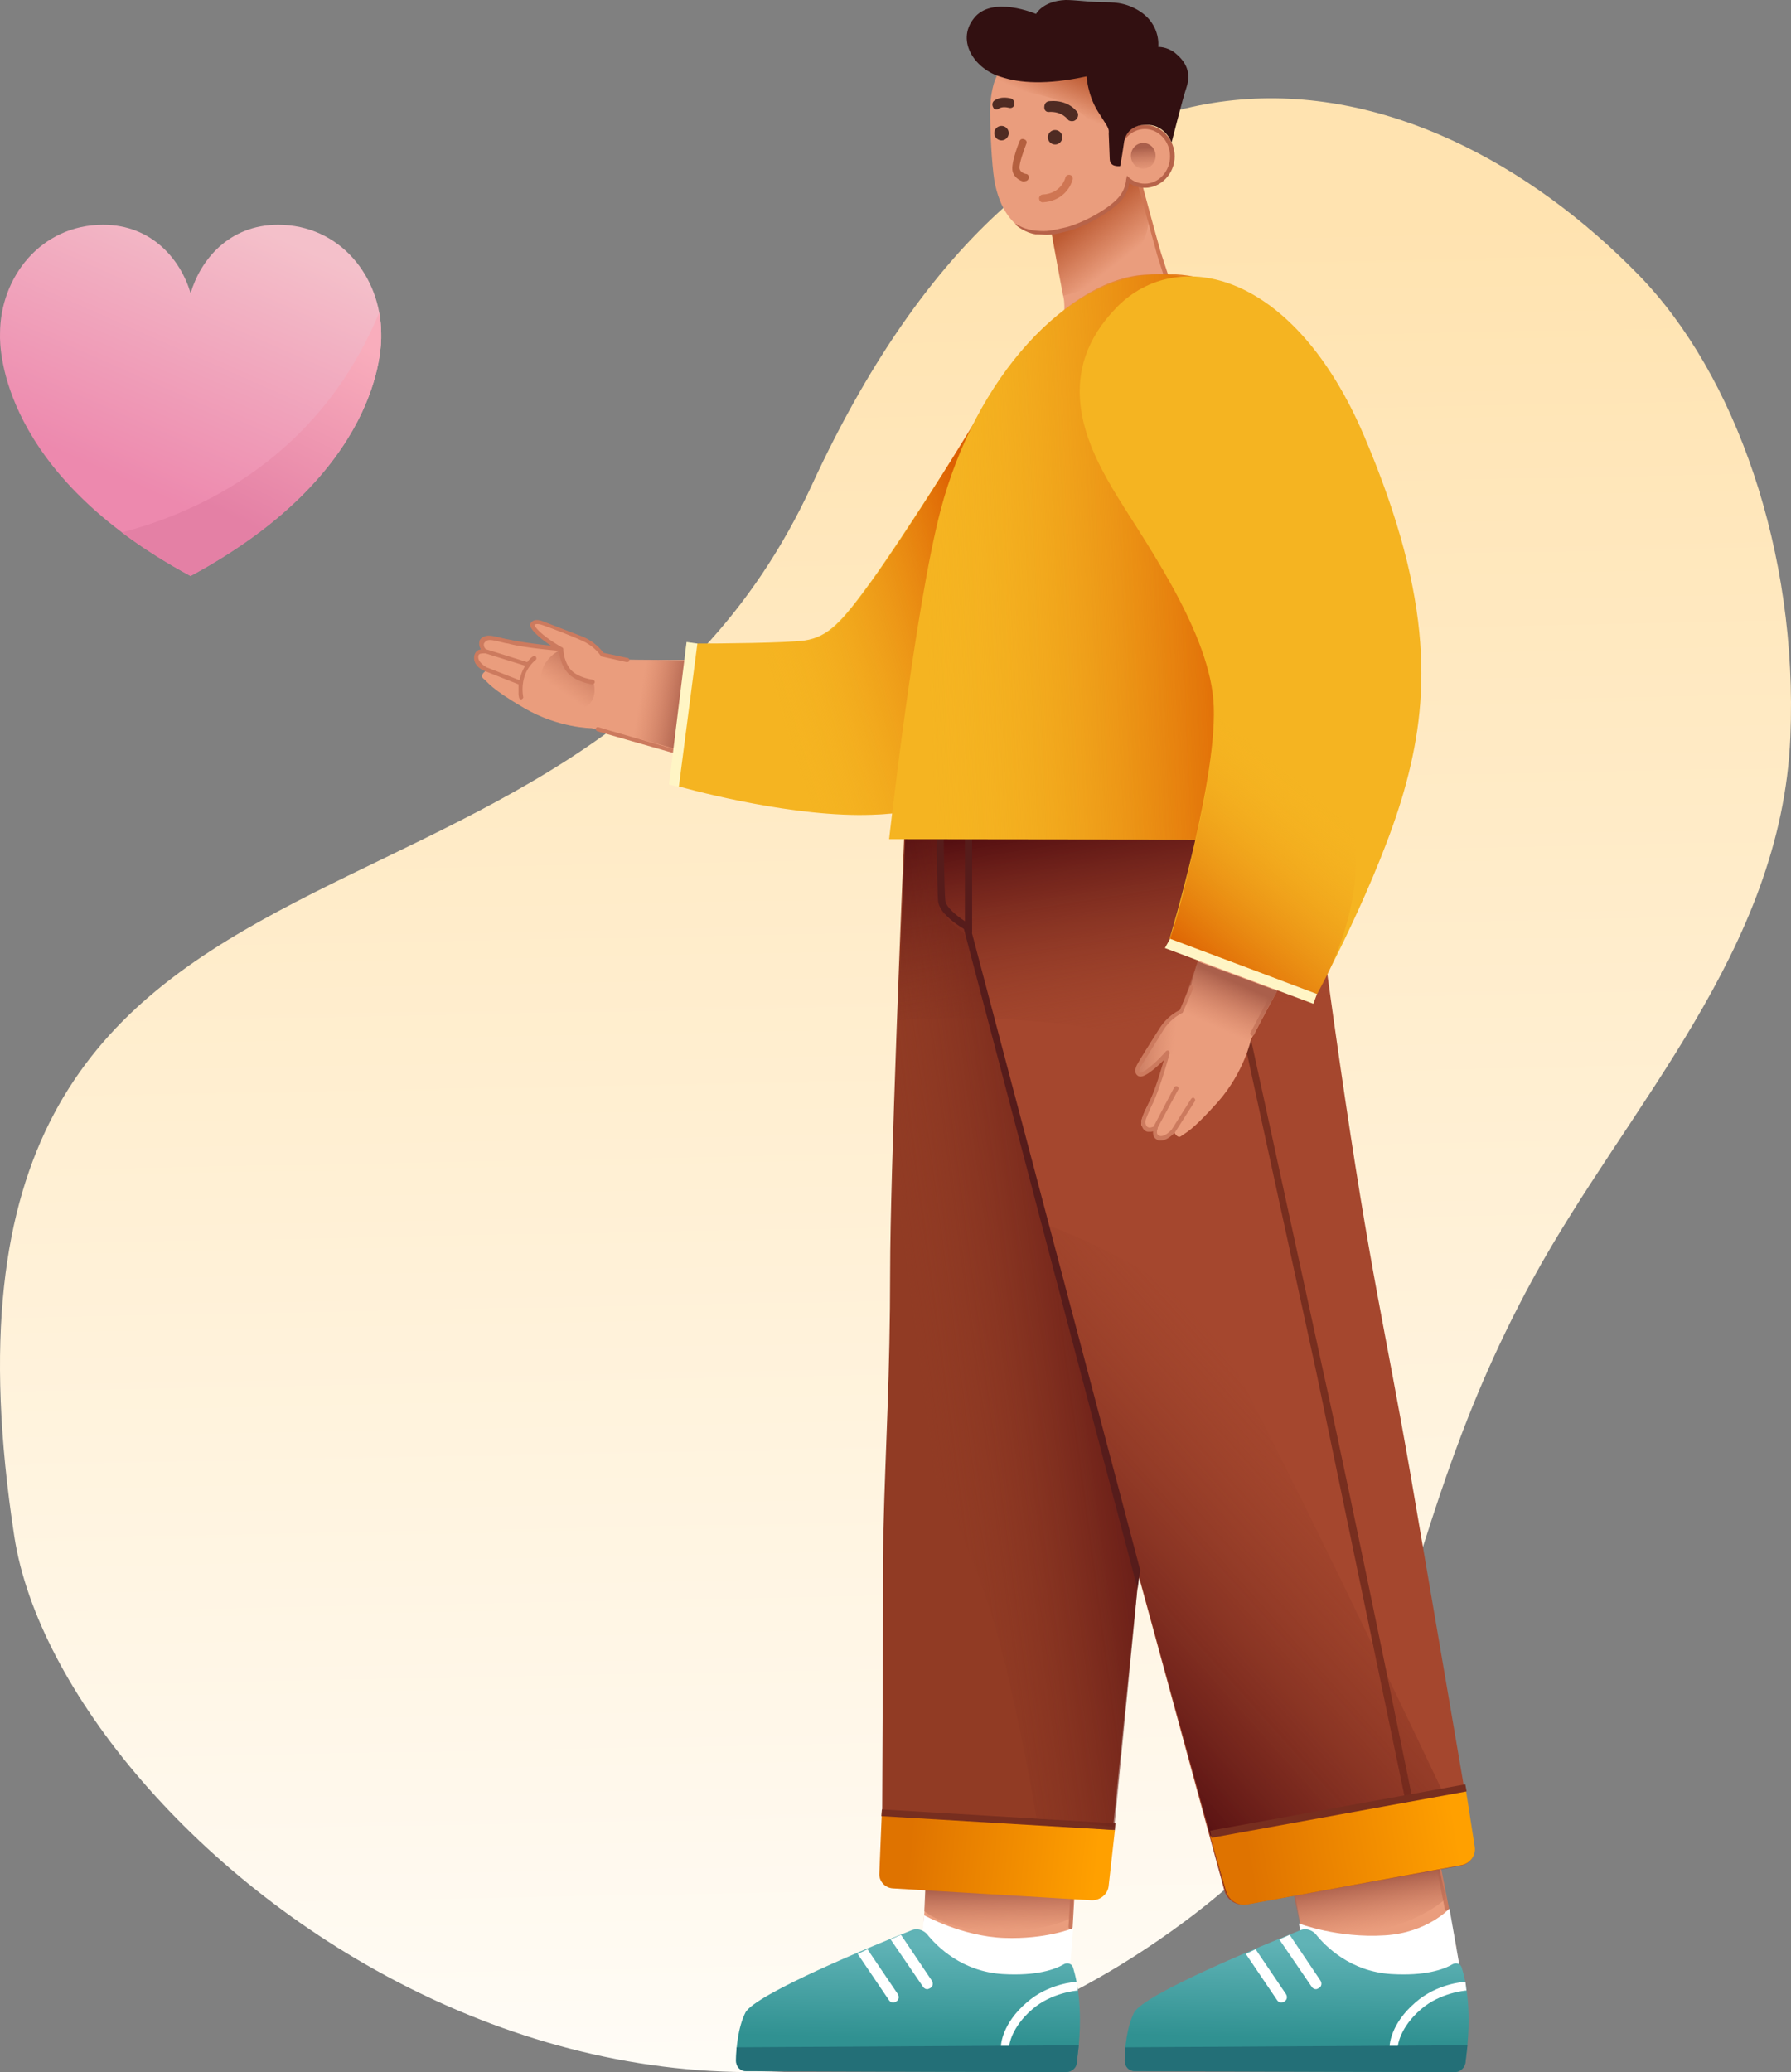 <svg width="510" height="590" viewBox="0 0 510 590" fill="none" xmlns="http://www.w3.org/2000/svg"><rect x="0" y="0" width="510" height="590" fill="#808080" stroke="none"/><path d="M4.08 437.497C17.443 524.359 185.593 659.804 337.235 547.2c70.527-52.374 54.131-100.322 99.235-183 26.884-49.277 70.813-93.433 73.348-154.388 2.198-52.616-15.646-103.268-43.23-131.547-62.035-63.599-166.776-88.963-235.405 59.836C162.553 286.9-30.358 213.468 4.081 437.497z" fill="url(#a)"/><path d="M323.495 49.522l11.009 36.003 3.229 8.376s-4.697 6.025-15.852 8.376c-7.633 1.616-12.771 1.763-16.147 1.469-2.789-.294-6.165-.882-4.403-6.025 2.495-7.641 1.614-12.49 1.614-12.49l-3.963-21.602 24.513-14.107z" fill="#EA9D7D"/><path d="M325.257 69.066c-3.67 5.584-10.128 10.287-13.798 12.05-5.137 2.498-8.807 3.086-8.807 3.086l-3.229-17.928 24.219-16.752 1.321 2.498 1.028 4.115c0 .147 2.642 7.641-.734 12.931z" fill="url(#b)"/><path d="M336.999 94.194h.147a.806.806 0 0 0 .44-.734l-6.899-21.161c-1.322-4.409-5.285-19.25-5.285-19.25a.809.809 0 0 0-.734-.441.809.809 0 0 0-.441.735l5.285 19.25c1.175 3.968 6.9 21.014 6.9 21.014 0 .44.293.587.587.587z" fill="#CF7653"/><path d="M287.826 14.254s-4.256 6.906-4.99 10.14c-.734 2.791-.881 5.583-.881 7.2 0 6.172.44 14.842 1.174 19.691 1.468 8.376 5.431 13.372 10.128 14.842 4.698 1.47 13.211-1.617 18.936-4.556 4.844-2.498 7.633-5.143 8.366-8.229.734-3.233 2.202-7.347 2.202-7.347l-.293-9.552-11.303-24.1-23.339 1.91z" fill="#EA9D7D"/><path d="M316.89 40.852s-8.514-9.552-13.945-11.61c-10.422-4.26-20.55-3.82-20.55-3.82l1.615-5.143 25.981-1.323 10.275 15.87-3.376 6.026z" fill="url(#c)"/><path d="M325.99 52.755c-4.296 0-7.779-3.75-7.779-8.376 0-4.626 3.483-8.376 7.779-8.376 4.297 0 7.78 3.75 7.78 8.376 0 4.626-3.483 8.376-7.78 8.376z" fill="#EA9D7D"/><path d="M325.99 53.49c4.697 0 8.513-4.116 8.513-8.965 0-4.85-3.816-8.964-8.513-8.964s-8.514 4.115-8.514 8.964c0 4.85 3.817 8.964 8.514 8.964zm0-16.753c3.963 0 7.192 3.527 7.192 7.788 0 4.262-3.229 7.788-7.192 7.788s-7.193-3.526-7.193-7.788c0-4.261 3.23-7.788 7.193-7.788z" fill="#B76349"/><path d="M325.55 48.053c-1.946 0-3.524-1.645-3.524-3.674 0-2.03 1.578-3.674 3.524-3.674 1.945 0 3.523 1.645 3.523 3.674s-1.578 3.674-3.523 3.674z" fill="url(#d)"/><path d="M317.478 39.089l2.494 2.204L321 49.522l-.441 2.351s-3.522-1.91-3.815-5.73c-.294-3.822.734-7.054.734-7.054z" fill="#EA9D7D"/><path d="M298.101 66.861c1.615 0 2.936-.294 5.872-1.028 4.697-1.176 11.302-4.85 14.678-8.082 3.229-3.233 2.936-6.32 2.936-6.466 0-.294 0-.735-.294-.735-.293 0-.44.294-.587.588-.147.588-.147 3.086-2.789 5.73-3.082 3.087-9.688 6.614-14.091 7.79-4.551 1.028-5.431 1.322-8.807 1.028-3.23-.294-5.138-1.617-5.138-1.617-.44-.294-.88-.44-.587 0 .294.294 2.642 2.205 5.578 2.645 1.468 0 2.348.147 3.229.147z" fill="#B76349"/><path d="M300.45 41.146a2.056 2.056 0 0 1-2.054-2.057c0-1.137.92-2.058 2.054-2.058 1.135 0 2.055.921 2.055 2.058 0 1.136-.92 2.057-2.055 2.057zM285.185 39.97a2.056 2.056 0 0 1-2.055-2.058c0-1.136.92-2.057 2.055-2.057 1.134 0 2.054.921 2.054 2.057s-.92 2.058-2.054 2.058z" fill="#4F2B23"/><path d="M291.936 51.579c.441 0 .881-.294 1.028-.882.147-.588-.294-1.175-.881-1.175 0 0-1.615-.294-1.761-1.617-.147-1.322 1.174-4.996 1.908-6.906.293-.588 0-1.176-.587-1.323-.587-.294-1.175 0-1.321.588-.294.588-2.202 5.584-2.055 7.935.147 2.204 2.201 3.38 3.376 3.527.146-.147.293-.147.293-.147z" fill="#B4603F"/><path d="M309.404 21.748s.293 5.29 3.229 9.993c2.936 4.702 3.229 4.702 3.083 6.319l.293 7.347c.147 2.058 2.202 1.91 2.936 1.91.147 0 1.174-7.053 1.174-7.053s.587-5.143 7.046-4.702c4.697.294 6.458 4.996 6.458 4.996s3.23-12.785 4.257-15.724c1.615-4.996-1.027-7.935-3.376-9.845-2.349-1.764-4.697-1.617-4.697-1.617s1.027-7.347-7.046-11.168C318.798.294 315.569.734 312.34.588 309.11.44 306.028 0 303.386 0c-6.459.294-8.367 3.968-8.367 3.968S282.395-1.47 277.258 5.29c-5.138 6.613.587 14.548 7.78 16.605 5.284 1.764 12.917 2.352 24.366-.146z" fill="#321011"/><path d="M296.926 57.604c5.578-.294 7.927-4.261 8.514-6.465.147-.588-.147-1.176-.734-1.323-.587-.147-1.174.147-1.321.735 0 .147-1.175 4.555-6.459 4.85-.588 0-1.028.587-1.028 1.028 0 .734.44 1.175 1.028 1.175z" fill="#CF7653"/><path d="M306.174 34.24c.881-.588 1.028-1.764.587-2.352-.146-.147-2.495-3.527-7.779-3.086-.587 0-1.615.294-1.615 1.764 0 .881.587 1.322 1.175 1.322 3.963-.294 5.577 2.204 5.724 2.351.441.294 1.321.441 1.908 0zm-22.458-3.087c.147 0 .441 0 .587-.146 1.175-.882 2.936-.294 3.083-.294.587.146 1.174-.147 1.321-.588.44-1.176-.294-1.91-.734-2.058-.147 0-2.789-.881-4.844.588-.44.294-.881 1.176-.147 2.204 0 .147.441.294.734.294z" fill="#4F2B23"/><path d="M304.56 560.758l2.202-41.293h-41.687l-3.817 51.873 43.302-10.58z" fill="#EA9D7D"/><path d="M305.001 549.296c.294 0 .44-.294.44-.588l1.467-25.275c0-.294-.293-.588-.587-.588-.293 0-.586.294-.586.588l-1.467 25.275c0 .294.293.588.733.588z" fill="#CC7A5E"/><path d="M287.24 549.884c-16.587.734-24.073-5.731-24.073-5.731l1.027-20.279 41.981.587-.734 21.308c-.147.294-6.165 3.674-18.201 4.115z" fill="url(#e)"/><path d="M305.587 549.002s-7.633 3.232-19.669 2.792c-12.037-.441-22.752-6.466-22.752-6.466l-1.761 16.605s4.403 5.731 23.485 5.584c20.11-.147 19.816-7.053 19.816-7.053l.881-11.462z" fill="#fff"/><path d="M303.532 590l-91.153-.294c-1.615 0-2.789-1.322-2.789-2.939 0-3.526.587-9.551 2.642-13.666 2.642-5.29 37.43-19.544 47.412-23.512 1.467-.587 3.082-.147 4.256 1.029 2.936 3.674 9.982 10.727 21.578 11.462 9.687.588 14.972-1.323 17.467-2.792 1.028-.588 2.349-.147 2.642 1.029 1.175 3.82 3.083 12.784 1.028 26.744-.147 1.764-1.468 2.939-3.083 2.939z" fill="url(#f)"/><path d="M303.532 590l-91.153-.294c-1.615 0-2.789-1.322-2.789-2.939l.146-3.82 97.466-.588-.587 5.143c-.147 1.323-1.468 2.498-3.083 2.498z" fill="#236F77"/><path d="M287.386 582.506s.44-5.143 6.605-10.433c5.431-4.702 12.624-5.29 12.77-5.29h.147l-.293-2.498c-.294 0-8.074.441-14.239 5.878-7.045 6.025-7.339 12.049-7.339 12.343h2.349zM247.02 555.027l8.66 12.784c.441.735.294 1.617-.44 2.058-.147.147-.44.147-.587.294-.587.147-1.175-.147-1.468-.588l-8.954-13.226 2.789-1.322zm9.541-4.115l8.807 13.079c.44.735.294 1.616-.44 2.057-.147.147-.441.147-.587.294-.588.147-1.175-.147-1.468-.588l-9.248-13.519 2.936-1.323z" fill="#fff"/><path d="M414.795 555.026l-8.22-40.411-40.365 10.434 9.1 51.138 39.485-21.161z" fill="#EA9D7D"/><path d="M412.3 543.858c.155-.162.257-.366.294-.587l-4.844-24.688c-.147-.294-.44-.588-.734-.441-.293 0-.587.441-.44.735l4.844 24.688c.146.293.44.587.733.44l.147-.147z" fill="#CC7A5E"/><path d="M395.272 549.002c-15.999 4.849-24.806.441-24.806.441l-4.11-19.985 40.806-9.846 4.55 20.867c.147.147-4.99 4.996-16.44 8.523z" fill="url(#g)"/><path d="M412.74 543.417s-6.312 6.907-18.348 7.642c-13.504.881-24.513-3.38-24.513-3.38l3.229 19.25s5.725 4.556 24.073-.441l18.788-4.702-3.229-18.369z" fill="#fff"/><path d="M414.208 590l-91.153-.294c-1.615 0-2.789-1.322-2.789-2.939 0-3.526.587-9.551 2.642-13.666 2.642-5.29 37.43-19.544 47.412-23.512 1.468-.587 3.082-.147 4.257 1.029 2.935 3.674 9.981 10.727 21.577 11.462 9.688.588 14.972-1.323 17.467-2.792 1.028-.588 2.349-.147 2.642 1.029 1.175 3.82 3.083 12.784 1.028 26.744-.294 1.764-1.468 2.939-3.083 2.939z" fill="url(#h)"/><path d="M414.208 590l-91.153-.294c-1.615 0-2.789-1.322-2.789-2.939l.147-3.82 97.465-.588-.587 5.143c-.294 1.323-1.468 2.498-3.083 2.498z" fill="#236F77"/><path d="M398.062 582.506s.44-5.143 6.605-10.433c5.431-4.702 12.623-5.29 12.77-5.29h.147l-.294-2.498c-.293 0-8.073.441-14.238 5.878-7.045 6.025-7.339 12.049-7.339 12.343h2.349zM357.549 555.027l8.66 12.784c.441.735.294 1.617-.44 2.058-.147.147-.44.147-.587.294-.587.147-1.175-.147-1.468-.588l-8.954-13.226 2.789-1.322zm9.688-4.115l8.807 13.079c.44.735.293 1.616-.441 2.057-.146.147-.44.147-.587.294-.587.147-1.174-.147-1.468-.588l-9.247-13.519 2.936-1.323z" fill="#fff"/><path d="M253.478 361.641c0-26.597 3.376-109.183 4.11-126.376h88.218L315.715 532.69c-.293 2.498-2.495 4.408-4.99 4.262l-59.595-3.527.44-98.015c.587-23.806 1.908-43.644 1.908-73.769z" fill="#913B24"/><path d="M371.787 235.265c1.615 7.201 4.844 33.505 9.688 67.009 8.954 61.718 12.477 73.327 20.256 118l18.055 105.509c.44 2.499-1.174 4.997-3.817 5.437l-61.062 11.022c-2.936.44-5.578-1.176-6.312-4.115l-34.494-126.67c-7.046-24.1-39.045-145.333-39.045-145.333s-6.899-4.408-7.046-8.963l-.881-21.749 104.658-.147z" fill="#A5472E"/><path d="M404.08 531.367l1.908-.44c-.147-1.029-21.577-106.391-29.21-140.484l-33.76-155.178-1.909.441 33.761 155.178 29.21 140.483z" fill="#772E1F"/><path d="M348.889 538.127L296.78 348.269s36.403 12.785 48.586 30.566c10.569 15.576 60.329 120.498 72.365 145.92 1.321 2.792-.293 6.025-3.376 6.613l-59.007 10.727c-2.936.588-5.725-1.176-6.459-3.968z" fill="url(#i)"/><path d="M300.156 291.252c-22.458-2.351-44.476-.734-44.476-.734l2.202-55.106h113.465l12.036 75.238s-55.778-16.605-83.227-19.398z" fill="url(#j)"/><path d="M344.632 522.845l4.403 15.429c.734 2.792 3.523 4.556 6.312 3.968l60.769-11.168c2.495-.441 4.257-2.792 3.816-5.29l-2.495-16.018-72.805 13.079z" fill="url(#k)"/><path d="M417.625 510.081l-.368-2.024-72.644 13.201.367 2.025 72.645-13.202z" fill="#772E1F"/><path d="M251.13 515.497l-.734 17.928c-.147 2.204 1.614 4.114 3.816 4.261l56.512 3.38c2.496.147 4.844-1.763 4.991-4.261l1.762-15.724-66.347-5.584z" fill="url(#l)"/><path d="M317.477 521.081l.147-1.91-66.494-3.968-.147 1.911 66.494 3.967z" fill="#772E1F"/><path d="M295.165 517.701s-4.697-28.508-11.009-51.873c-8.807-32.329-30.825-69.801-30.825-69.801l2.643-117.853 1.908-42.321 10.275.588-.587 20.425.734 3.233 7.045 5.291 2.202 9.551 46.384 177.074-6.605 68.184-22.165-2.498z" fill="url(#m)"/><path d="M276.817 265.684v-30.565l-10.129.147v1.028c0 .735.147 16.605.44 20.279.441 4.115 7.341 7.935 8.075 8.376l1.614.735zm-2.055-28.508v25.128c-2.495-1.616-5.432-4.114-5.578-5.878-.294-3.086-.441-15.429-.441-18.956l6.019-.294z" fill="#561C1B"/><path d="M323.936 452.456l.733-5.437-48.439-183.392-1.908.294 49.614 188.535z" fill="#561C1B"/><path d="M274.763 229.093c-10.569 3.674-23.926.882-44.476-4.114-20.403-4.997-61.797-17.634-61.797-17.634s-9.394 0-19.228-5.731c-9.835-5.731-10.275-7.348-11.596-8.376-1.322-1.029.88-2.352.88-2.352s-3.082-1.616-2.789-3.526c.294-1.911 2.055-1.911 2.055-1.911s-.44-2.351.147-3.379c.587-1.029 5.284-.441 8.22.734 2.936 1.176 11.009 1.764 12.477 1.911 1.468.294-2.789-2.205-4.844-3.527-2.055-1.47-3.67-5.143.587-3.527 4.257 1.763 9.394 3.233 10.422 3.821 1.174.588 3.669 2.351 5.578 3.673l1.761 1.323s1.321 1.176 6.018 1.323c4.697.147 52.696.293 59.889-.147 9.247-.735 45.796 38.206 36.696 41.439z" fill="#EA9D7D"/><path d="M169.665 207.638c0 .294.146.441.44.588.587.147 57.833 16.752 76.769 21.161 16.733 3.967 26.861 1.175 32.733-1.617 3.816-1.91 6.018-3.379 6.165-3.673.293-.294.146-.588-.147-.882-.294-.294-.587-.147-.881.147 0 0-2.936 2.204-8.66 4.555-9.688 3.674-21.137 2.352-28.917.441-18.935-4.555-76.181-21.014-76.768-21.307-.294-.147-.734.147-.734.44-.147 0-.147 0 0 .147z" fill="#CC7A5E"/><path d="M168.93 194.119s1.762 5.144-2.495 7.348c-3.963 2.057-7.926.147-9.835-1.323-3.082-2.351-3.229-8.523-1.321-11.315 2.202-3.233 4.404-3.673 4.404-3.673s.44 4.702 2.936 6.759c2.788 1.764 6.311 2.204 6.311 2.204z" fill="url(#n)"/><path d="M280.927 115.355s-23.632 37.472-33.026 50.404c-8.22 11.315-12.037 15.576-18.789 16.605-5.431.734-24.219.881-31.265.881-2.202 0-2.349-.147-2.495 1.323l-3.67 37.619c-.147 1.469.294 1.469 2.202 1.91 8.66 2.351 37.577 9.552 58.567 7.642 23.926-2.058 33.173-7.348 41.687-23.659 11.889-22.043-13.211-92.725-13.211-92.725z" fill="#F5B421"/><path d="M218.543 182.951l-9.1 44.82s33.173 6.319 48.586 3.38c10.862-2.058 31.558-4.556 31.412-19.839-.294-31.006-5.431-101.835-5.431-101.835s-36.99 62.159-47.265 69.948c-7.046 5.437-18.202 3.526-18.202 3.526z" fill="url(#o)"/><path d="M180.673 189.858c-3.376 14.401-4.99 18.662-4.99 18.662l17.027 4.85 2.495-25.276s-7.486 0-9.835-.293c-1.614.293-4.403.293-4.697 2.057z" fill="url(#p)"/><path d="M375.75 239.085l-23.192-132.254c-4.11-16.017-3.669-28.949-23.338-28.655-25.688.588-51.522 29.684-61.356 67.009-7.34 27.92-14.679 93.754-14.679 93.754l122.565.146z" fill="#F5B421"/><path d="M375.75 239.086l-23.192-132.254c-4.11-16.018 4.11-30.419-25.54-28.655-21.724.44-48.88 28.655-58.861 65.98-7.339 27.92-15.119 94.782-15.119 94.782l122.712.147z" fill="url(#q)"/><path d="M195.498 182.804l-4.991 40.558 2.789.735 5.285-40.852-3.083-.441z" fill="#FFF5C5"/><path d="M393.805 208.227c1.468 11.168.881 11.462-7.926 30.565-8.954 19.103-29.651 57.163-29.651 57.163s-1.908 9.258-9.394 17.781c-7.633 8.523-9.101 8.67-10.422 9.699-1.174 1.028-2.202-1.323-2.202-1.323s-2.202 2.645-4.11 1.91c-1.761-.734-1.027-2.792-1.027-2.792s-2.789.294-3.817-.587c-1.027-.735.881-4.997 2.642-7.642 1.762-2.645 3.523-10.58 4.11-12.05.588-1.469-2.642 2.205-4.55 3.968s-4.991 1.323-2.495-2.498c2.495-3.821 4.257-7.348 4.99-8.376.734-1.029 2.936-3.233 4.698-4.703l1.614-1.469s1.468-1.029 2.496-5.731c.293-1.029.733-3.674 2.495-8.67 5.284-14.548 8.367-44.379 9.247-49.963 1.468-8.964 41.981-24.834 43.302-15.282z" fill="#EA9D7D"/><path d="M356.522 294.927c.293 0 .587-.147.587-.294l36.109-71.123c7.192-15.577 6.605-26.157 4.844-32.329-1.174-4.262-2.202-6.613-2.349-6.907-.146-.294-.587-.294-.88 0-.294.147-.294.588 0 .882 0 0 1.614 3.38 2.642 9.405 1.761 10.139-1.908 21.16-5.285 28.508-8.22 17.634-35.815 70.535-36.109 70.976-.146.294 0 .588.294.735 0 .147.147.147.147.147z" fill="#CC7A5E"/><path d="M349.916 212.635c1.028 2.204 1.321 9.405-.146 16.311-1.028 4.703-4.991 27.039-7.78 40.999-1.321 6.613-3.083 11.315-3.083 11.315l-2.348 7.788s-.294-1.028-3.229 1.323c-2.936 2.351-8.074 11.021-9.248 12.931-1.174 1.911-.587 2.205-.147 2.645.441.441 1.468.147 2.349-.44.881-.588 6.312-5.584 6.312-5.584s4.256 1.616 7.045-1.176c2.936-2.792 4.257-7.201 4.257-7.201s31.999-51.138 28.183-74.503c-3.67-21.895-23.045-6.612-22.165-4.408z" fill="url(#r)"/><path d="M363.714 282.142l-8.66 15.87-18.936-10.286 4.991-13.96 22.605 8.376z" fill="url(#s)"/><path d="M318.064 87.434c17.174-17.487 50.347-10.434 70.457 36.884 20.109 47.318 18.495 75.385 11.302 100.807-7.192 25.422-24.807 57.898-24.807 57.898l-41.98-15.724s14.238-47.17 12.477-68.037c-1.762-21.014-20.991-47.024-28.77-60.249-7.78-13.225-16.881-33.064 1.321-51.58z" fill="#F5B421"/><path d="M333.183 267.3l41.834 15.723s14.678-23.512 10.275-47.317c-2.643-14.107-13.505-33.799-12.624-45.261.881-11.462-29.65-4.261-29.65-4.261s6.752 11.609-1.468 48.199c-2.496 10.874-4.844 22.189-8.367 32.917z" fill="url(#t)"/><path d="M375.017 283.024L333.183 267.3l-1.468 2.645 42.274 15.871 1.028-2.792z" fill="#FFF5C5"/><path d="M323.789 303.156c.88-1.617 4.11-6.76 6.458-10.434 2.202-3.38 4.844-4.702 5.725-5.143l2.789-6.613c0-.294.44-.441.734-.294.293 0 .44.441.293.735l-2.936 6.76c0 .147-.146.294-.293.294.147 0-3.083 1.322-5.284 4.849l-6.459 10.433c-.587 1.176-.44 1.47-.293 1.764.587 0 3.229-1.323 7.486-6.172.146-.147.44-.294.733-.147.294.147.294.441.294.735s-2.642 9.698-4.697 14.107l-.44.881c-1.762 3.968-1.909 4.262-1.615 5.291.147.44.293.587.587.734.44.294 1.174 0 1.615-.147l5.871-11.168c.147-.294.587-.441.881-.294.293.147.44.588.293.882l-5.871 10.874v.294a2.283 2.283 0 0 0-.147 1.47c.147.294.441.441.734.587 1.321.294 2.789-1.175 3.376-1.763l5.578-8.817c.294-.294.587-.441.881-.147a.693.693 0 0 1 .146.882l-5.724 8.964c-.147 0-2.055 2.351-4.257 2.204-.147 0-.44 0-.587-.147-.587-.294-1.028-.735-1.174-1.176-.147-.44-.147-.881-.147-1.322-.294.147-.734.147-1.174.147-.294 0-.734 0-1.028-.294-.44-.294-.734-.588-1.027-1.47-.441-1.469.146-2.351 1.908-6.318l.44-.882c1.468-2.939 3.083-8.376 3.963-11.462-2.935 2.939-5.431 4.702-6.605 4.702-.44 0-.734-.147-.881-.294-.587-.44-1.027-1.322-.146-3.085zM135.904 185.302c.293-.294.734-.293 1.027-.44a2.886 2.886 0 0 1-.44-2.058c0-.441.293-1.028 1.174-1.469 1.321-.588 2.055-.441 6.312.588l.881.147c3.229.734 8.807 1.469 12.036 1.763-3.376-2.204-5.578-4.409-5.871-5.584-.147-.441 0-.735.146-.882.441-.588 1.175-1.175 3.083-.588l11.449 4.409c3.67 1.469 5.578 3.967 6.165 4.702l6.899 1.47c.294 0 .44.441.44.734 0 .294-.44.441-.734.441l-7.192-1.616c-.147 0-.147-.147-.294-.294 0 0-1.761-2.792-5.724-4.409-2.202-1.028-9.394-3.82-11.303-4.408-1.321-.294-1.614 0-1.761.147.147.588 1.908 2.939 7.486 6.172 0 0 .147 0 .147.147.293 0 .587.294.587.588 0 0 0 3.085 1.908 5.584 1.908 2.498 6.459 3.086 6.459 3.086.44.146.587.44.587.734-.147.441-.441.588-.734.588-.147 0-4.991-.735-7.193-3.527-1.761-2.204-2.055-4.555-2.201-5.731 0-.147 0-.147-.147-.294-1.468-.147-10.128-.881-14.385-2.057l-.881-.147c-4.11-1.028-4.55-1.028-5.431-.588-.293.294-.44.441-.587.735-.147.588.147 1.323.587 1.617l11.743 3.673c.44-.588.881-1.175 1.615-1.616.293-.147.733-.147.88.147.147.294.147.735-.147.881-4.843 4.115-3.522 10.14-3.522 10.434.146.294-.147.588-.441.735-.293.147-.587-.147-.734-.441 0-.147-.146-.588-.146-1.323v-2.498l-9.688-3.821c-.147 0-2.789-1.175-2.936-3.379-.147-1.176.44-2.058.881-2.352zm2.642 4.703l9.394 3.674c.294-1.323.734-2.646 1.615-4.115l-11.303-3.527c-.587 0-1.174 0-1.614.147a.809.809 0 0 0-.441.735c-.146 1.469 1.615 2.645 2.349 3.086z" fill="#CC7A5E"/><path d="M108.545 95.313v-.253c0-16.208-11.722-31.06-29.36-31.06-14.02 0-22.142 10.076-24.91 19.5C51.509 74.077 43.386 64 29.367 64 11.73 64 .006 78.852.006 95.06v.253c-.09 3.528 0 39.418 54.252 68.687 54.287-29.251 54.377-65.16 54.287-68.687z" fill="url(#u)"/><path d="M34.72 151.59c5.572 4.197 12.03 8.376 19.538 12.41 54.287-29.251 54.377-65.16 54.287-68.687v-.253c0-2.044-.181-4.088-.561-6.06-17.095 41.226-51.031 56.766-73.263 62.59z" fill="url(#v)"/><defs><linearGradient id="a" x1="259.745" y1="653.348" x2="248.385" y2="66.447" gradientUnits="userSpaceOnUse"><stop stop-color="#fff"/><stop offset="1" stop-color="#FFE3B0"/></linearGradient><linearGradient id="b" x1="318.976" y1="74.376" x2="308.875" y2="61.384" gradientUnits="userSpaceOnUse"><stop stop-color="#BC5A32" stop-opacity="0"/><stop offset=".99" stop-color="#BC5A32"/></linearGradient><linearGradient id="c" x1="300.997" y1="30.198" x2="305.402" y2="20.012" gradientUnits="userSpaceOnUse"><stop stop-color="#BC5A32" stop-opacity="0"/><stop offset=".99" stop-color="#BC5A32"/></linearGradient><linearGradient id="d" x1="325.862" y1="49.322" x2="325.366" y2="41.494" gradientUnits="userSpaceOnUse"><stop stop-color="#CC7A5E" stop-opacity="0"/><stop offset=".924" stop-color="#AA5F4B"/></linearGradient><linearGradient id="e" x1="284.929" y1="549.945" x2="284.711" y2="536.774" gradientUnits="userSpaceOnUse"><stop stop-color="#CC7A5E" stop-opacity="0"/><stop offset=".924" stop-color="#AA5F4B"/></linearGradient><linearGradient id="f" x1="258.572" y1="580.496" x2="259.181" y2="553.423" gradientUnits="userSpaceOnUse"><stop stop-color="#309191"/><stop offset=".995" stop-color="#60B3B6"/></linearGradient><linearGradient id="g" x1="391.261" y1="549.819" x2="388.92" y2="534.239" gradientUnits="userSpaceOnUse"><stop stop-color="#CC7A5E" stop-opacity="0"/><stop offset=".924" stop-color="#AA5F4B"/></linearGradient><linearGradient id="h" x1="369.248" y1="580.493" x2="369.857" y2="553.42" gradientUnits="userSpaceOnUse"><stop stop-color="#309191"/><stop offset=".995" stop-color="#60B3B6"/></linearGradient><linearGradient id="i" x1="380.644" y1="417.761" x2="302.764" y2="487.57" gradientUnits="userSpaceOnUse"><stop offset=".01" stop-color="#913B24" stop-opacity="0"/><stop offset=".985" stop-color="#510C10"/></linearGradient><linearGradient id="j" x1="318.476" y1="293.948" x2="308.419" y2="230.809" gradientUnits="userSpaceOnUse"><stop offset=".01" stop-color="#913B24" stop-opacity="0"/><stop offset=".985" stop-color="#510C10"/></linearGradient><linearGradient id="k" x1="415.435" y1="521.122" x2="354.878" y2="531.284" gradientUnits="userSpaceOnUse"><stop offset=".01" stop-color="#FFA000"/><stop offset=".985" stop-color="#DF7300"/></linearGradient><linearGradient id="l" x1="312.916" y1="532.177" x2="258.008" y2="526.526" gradientUnits="userSpaceOnUse"><stop offset=".01" stop-color="#FFA000"/><stop offset=".985" stop-color="#DF7300"/></linearGradient><linearGradient id="m" x1="259.996" y1="381.739" x2="330.085" y2="372.333" gradientUnits="userSpaceOnUse"><stop offset=".01" stop-color="#913B24" stop-opacity="0"/><stop offset=".985" stop-color="#510C10"/></linearGradient><linearGradient id="n" x1="159.913" y1="197.08" x2="168.895" y2="184.11" gradientUnits="userSpaceOnUse"><stop stop-color="#CC7A5E" stop-opacity="0"/><stop offset=".924" stop-color="#AA5F4B"/></linearGradient><linearGradient id="o" x1="216.81" y1="187.354" x2="282.798" y2="167.468" gradientUnits="userSpaceOnUse"><stop offset=".01" stop-color="#F5B421" stop-opacity="0"/><stop offset=".985" stop-color="#DD6002"/></linearGradient><linearGradient id="p" x1="182.146" y1="198.681" x2="195.433" y2="200.984" gradientUnits="userSpaceOnUse"><stop stop-color="#CC7A5E" stop-opacity="0"/><stop offset="1" stop-color="#AA5F4B"/></linearGradient><linearGradient id="q" x1="262.34" y1="162.357" x2="355.119" y2="158.462" gradientUnits="userSpaceOnUse"><stop offset=".01" stop-color="#F5B421" stop-opacity="0"/><stop offset=".985" stop-color="#DD6002"/></linearGradient><linearGradient id="r" x1="338.332" y1="255.284" x2="321.244" y2="253.684" gradientUnits="userSpaceOnUse"><stop stop-color="#CC7A5E" stop-opacity="0"/><stop offset=".924" stop-color="#AA5F4B"/></linearGradient><linearGradient id="s" x1="345.998" y1="292.384" x2="352.128" y2="278.66" gradientUnits="userSpaceOnUse"><stop stop-color="#CC7A5E" stop-opacity="0"/><stop offset=".924" stop-color="#AA5F4B"/></linearGradient><linearGradient id="t" x1="369.822" y1="221.568" x2="330.642" y2="268.731" gradientUnits="userSpaceOnUse"><stop offset=".01" stop-color="#F5B421" stop-opacity="0"/><stop offset=".985" stop-color="#DD6002"/></linearGradient><linearGradient id="u" x1="37.076" y1="137.609" x2="69.846" y2="63.266" gradientUnits="userSpaceOnUse"><stop stop-color="#ED89AE"/><stop offset="1" stop-color="#F4C0CA"/></linearGradient><linearGradient id="v" x1="59.938" y1="144.206" x2="86.12" y2="90.342" gradientUnits="userSpaceOnUse"><stop stop-color="#E480A5"/><stop offset="1" stop-color="#F9ADBC"/></linearGradient></defs></svg>